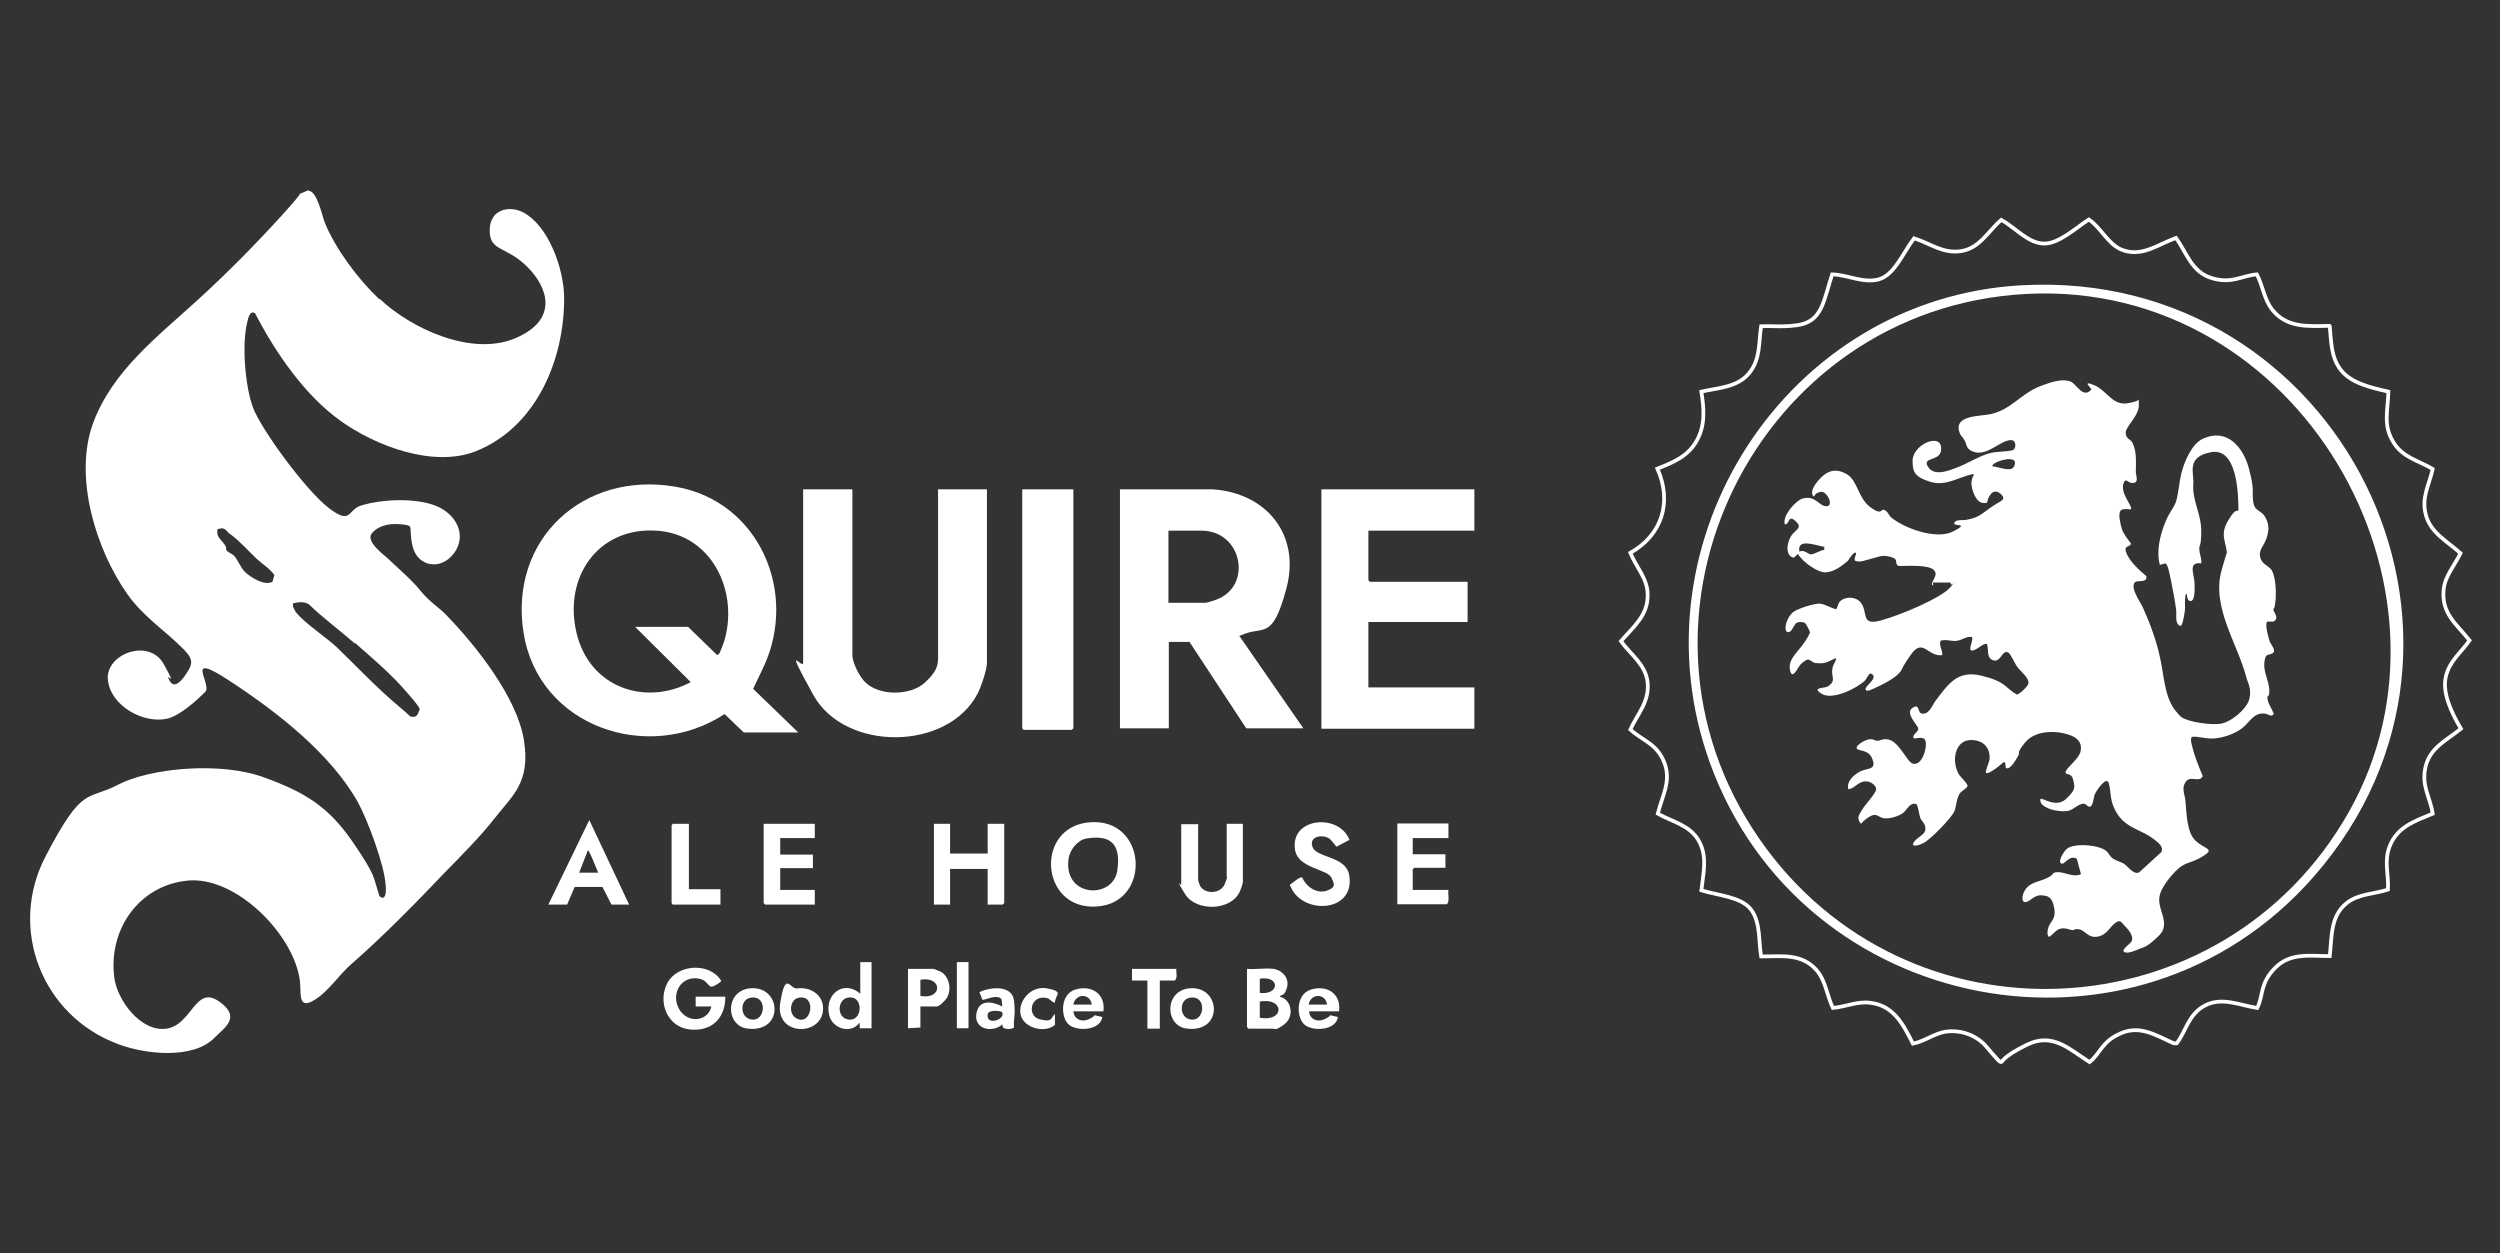 <?xml version="1.0" encoding="UTF-8"?>
<svg id="Layer_1" xmlns="http://www.w3.org/2000/svg" version="1.1" viewBox="0 0 665.2 333.4">
  <rect x="0" y="0" width="665.2" height="333.4" fill="#333333" stroke="none"/>
  <!-- Generator: Adobe Illustrator 29.0.1, SVG Export Plug-In . SVG Version: 2.1.0 Build 192)  -->
  <defs>
    <style>
      .st0 {
        fill: #fff;
      }

      .st1 {
        fill: none;
        stroke: #fff;
        stroke-miterlimit: 10;
      }
    </style>
  </defs>
  <path class="st0" d="M101,79.5c8.5,8,24.5,15.4,36.1,10.5s8.8-13.5,3.1-19.1-9.9-3.9-9.9-9.6,5.2-6.6,8.7-4.9c7,3.5,11,15.2,11.1,22.5.2,16.5-7.3,34.8-23.6,41.2-11.3,4.4-26.7-1.5-36-8.2s-17-17.7-22.6-28.5c-1.3-1-1.9,1.2-2.1,2.3-1.5,5.8-.6,17,1.5,22.7s13.9,21.9,20.1,26.7,5,.5,8.7-.6c5.6-1.7,14.4-2.1,19.9.1s8.3,7.9,4.8,12.6-9.7,3.6-11-1.8.8-5.5-3.1-5.9-6.3.8-7.6,2.2c-2.1,2.2,2.7,5.6,4.1,6.9,2.9,2.8,6.2,5.5,8.7,8.6s4.7,4.2,6.8,6.4c7.9,8.1,18.9,22,20.7,33.3s-3,14.7-7.6,20.6c-4,5.1-8.7,9.8-13.2,14.4-8.1,8.5-16.4,17-25.2,24.7-3.1,2.7-5.8,6.9-9.3,9.2-5,3.3-3.9-1.4-4.3-4.8-1.5-12.2-16.9-27.9-29.8-26.7s-21.2,12.9-19.6,25.7c.7,6.1,7.1,14.7,13.9,13.7s7.6-11.6,13.9-7.3,1.3,7.2-1.1,9.7c-5.7,5.9-18.7,4.4-25.7,1.7-20.2-7.5-29.3-30.7-19.3-49.9s10.9-14.7,19.3-19.1,27.2-6.3,39-1.9c10.7,3.9,17,7.7,23.5,17.2s5.3,9.2,7.1,14.4l.7.4c1.2,0,1-2.6.9-3.5-.3-5.2-4.8-17.3-7.4-22-7.3-13-21.8-24.2-34.2-32.3s-4.4,1-6.4,3-6.5,6.2-10,7.1c-6.4,1.5-15.2-3.4-15.9-10.3s10.9-11.2,14.8-4.3.8,2.5,1.3,3.8c1.2,3.2,3.1,1.2,4.4-.6,2.1-3,2.4-4.2-.2-6.9-5.1-5.2-10.6-8.5-15.1-14.8-8.4-11.9-14.4-31.3-9.1-45.6,5.2-13.9,17.1-22.9,27.7-32.6,7.8-7.1,15.4-14.8,22.5-22.6s3.8-5.2,5.7-6.1,1.2-.4,1.6-.4c2.1.3,3.4,6.5,4.1,8.4,2.9,7.1,8.9,15.1,14.5,20.4ZM61.3,142.2c-1.3-1-1.3-2.1-3.4-1.4-.5,2,.9,2.7,1.8,4s.2,1,.5,1.5c.4.7,1.5,1,2,1.5,1.1,1.1,1.8,3.3,3.1,4.5s5,3.7,7.2,2.5l.5-1.8c-1.3-1.8-3.2-2.9-4.8-4.4-2.4-2.3-4.1-4.3-6.8-6.4ZM94.4,171.2c-4-3.5-8.4-6.7-12.2-10.4-1.4-.8-2.6-.6-4.1-.3-.6.3.4,2.2.8,2.6,2.3,2.8,7.8,6.4,10.8,9.2,5.7,5.5,10.5,10.7,16.6,15.8s1.6,2.3,3.3,2.6,1.6-1.3,2.1-1.9c.1-.7-3.9-5.1-4.7-6-3.8-4.2-8.3-8-12.5-11.7Z"/>
  <path class="st1" d="M619.9,86.8c.4,4.1.3,8.3,3,11.7s7.7,4.6,12.6,5.7c-.1,4.9-1.5,8.9,1.3,13.4,2.5,4.2,6.7,4.9,10.5,7.2-1,4.4-3.1,7.6-1.8,12.3s5.5,6.8,9.2,10.1c-1.5,3.1-4.2,6.2-4.5,9.7-.6,6.4,3.4,9.1,6.9,13.5-2.3,3.3-5.3,5.4-6.3,9.6s1.3,9.3,4,13.9c-3.7,3-8.2,5-9.4,10.1s1.2,8,1.9,12.5c-4.8,2-9.5,3.5-11.5,8.8-1.5,4-.2,7.3-.4,11.4-3.6,1.2-7.9,1.1-11,3.6-4.4,3.5-3.9,9-4.5,14.1-5.3,0-10.5-1-14.6,3.2s-3,7.3-4.7,10.6c-4.6-.7-9.3-3-13.8-.7s-5.1,6.8-7.6,10.1h-.8c-4.6-2-8.8-4.9-14-2.7s-5.5,5.4-8.4,7.7c-5.4-3.4-9.8-8-16.7-4.6s-6.3,4.6-6.9,4.6-3.9-4.3-4.7-5c-2.7-2.5-6.4-3.6-10-3.1-3,.5-5.7,2.6-8.7,3.2-2.6-5.1-5.1-10.2-11.5-10.9-3.3-.4-6.5,1.1-9.8,1.4-1.6-3.3-1.9-7.2-4.3-10-4-4.6-9.3-3.7-14.8-3.7-.7-4-.1-9.1-2.7-12.5s-8.7-3.7-13.2-5.1c.5-4.5,1.7-9-.7-13.2-2.4-4.2-7-5-10.9-7.2,1.2-4.8,3.7-8.7,1.7-13.7s-5.8-5.7-9-8.7c2-4.3,5.1-7.4,4.6-12.5-.5-4.8-4.5-7.4-7.1-11,3.3-3.8,7.3-6.9,7.1-12.5,0-4.1-3.1-7.3-4.6-11,8.4-4.7,11.2-13.5,7.2-22.4,4.3-1.7,8.2-3.3,10.5-7.5s1.9-8.4,1.2-13c4.4-1,9.6-1.1,12.7-4.9s2.5-8.1,3.2-12.5c2.2-.1,4.4.1,6.5,0,4.6-.2,7.7-.8,9.7-5.4,1.1-2.6,1.8-5.7,2.7-8.4,4.1.1,8.4,2.5,12.5,1.3s6.4-7.1,9.3-10.9c4.4,1.4,7.7,4.2,12.6,3.4s7.1-5.3,10.6-8.3c3.5,1.9,6.9,6,11,6.3s8.6-4,12.3-6.4c3.1,2.1,5,6.3,8.4,7.9,5.5,2.4,9.8-1.2,14.8-3,2.9,4.1,4.2,9.1,9.5,10.7s7.8-.6,12-1c1.6,3,1.9,6.6,4.1,9.4,3.9,4.9,9.5,4.4,15.2,4.3ZM538,76.4c-62.3,3.4-103.7,67.7-82.6,126.3,24.2,67.1,112.5,84.2,159.8,30.3,55.7-63.5,6.9-161.2-77.2-156.6Z"/>
  <path class="st0" d="M212.4,194.9h-14.5l-5.1-4.9c-20.3,13.3-49.6,3.4-53.5-21.7-3.9-24.9,16-43,40.4-38.8,22.3,3.8,32.8,28.2,23.4,48.1s-2.2,3.5-3,5.4l12.3,11.9ZM168.9,166.8h14.2l7.4,7.2c.2.3.3.3.7.1s1.5-3.5,1.7-4.2c3.5-13.1-3.8-27.8-18.2-28.7-15.7-1-24.8,12.5-21.3,27.2s18.4,19.5,30.4,13.1l-14.8-14.7Z"/>
  <path class="st0" d="M297.9,130.2h24.7c14.3.9,23.5,12,19.7,26.3s-6.1,9.8-12,12.5-.5-.2-.4.4l16.9,24.4h-15.2l-15.1-23h-5.5v23h-13v-63.7ZM310.9,160.4h9.8c.3,0,2.4-.6,2.8-.8,9.9-3.5,7.1-18.4-3.8-18.4h-8.8v19.2Z"/>
  <path class="st0" d="M226.8,130.2v44.1c0,2.1,2,6,3.6,7.4,3.8,3.5,11.8,3.4,15.6,0s3.6-5.3,3.6-7.4v-44.1h13v46.1c0,1.9-1.5,6.3-2.4,8.1-7.9,15.5-35.4,15.7-43.8.5s-2.7-6.4-2.7-8.6v-46.1h13Z"/>
  <polygon class="st0" points="392.3 130.2 392.3 141.2 364.1 141.2 364.1 154.4 364.5 154.8 390.5 154.8 390.5 165.5 364.1 165.5 364.1 182.9 392.3 182.9 392.3 193.9 351.6 193.9 351.6 130.2 392.3 130.2"/>
  <polygon class="st0" points="285.6 130.2 285.6 193.8 285.2 194.2 272.4 194.2 272 193.8 272 130.2 285.6 130.2"/>
  <path class="st0" d="M289.9,218.8c15.4-1.3,16.6,21.4,2,22.4-15.2,1.1-16.7-21.2-2-22.4ZM289.1,223.1c-2.4.4-4.5,3.1-4.8,5.5-1.3,10.3,11.9,10.7,13,3s-2.4-9.4-8.2-8.5Z"/>
  <polygon class="st0" points="252.8 219.2 252.8 227.1 262.8 227.1 262.8 219.2 267.2 219.2 267.2 240.3 266.8 240.7 262.8 240.7 262.8 231.2 252.8 231.2 252.8 240.7 248.5 240.7 248.5 219.2 252.8 219.2"/>
  <path class="st0" d="M318.8,219.2v15c0,0,.4,1.3.5,1.5,1.4,2.4,5.6,2.1,6.6-.5s.5-1.7.5-1.8v-14.2h4.3v15.5c0,.4-.6,2.1-.8,2.5-2.3,5.2-11.6,5.4-14.5.8s-1.1-2.4-1.1-2.5v-16.2h4.3Z"/>
  <polygon class="st0" points="216.8 219.2 216.8 223 207.6 223 207.6 227.4 216.3 227.4 216.3 231 207.6 231 207.6 236.8 216.8 236.8 216.8 240.7 203.6 240.7 203.2 240.3 203.2 219.2 216.8 219.2"/>
  <path class="st0" d="M359,223.5l-3.4,1.8c-.6-.7-1.3-1.8-2.1-2.3-2-1.1-5.4-.3-4.2,2.5s8.9,2.3,9.7,7.4c1.7,10.1-13,10.7-15.8,2.5.6-.3,2.7-2.3,3.3-1.9,1,2.4,3.8,4.4,6.5,3.5s1.9-2,1.3-3.4c-1-2.4-8.9-2.5-9.7-7.4-1.5-8.8,11.9-9.9,14.5-2.6Z"/>
  <path class="st0" d="M385.4,219.2v3.8h-9.5v4.3h8.7v3.6h-8.3l-.4.4v5.5h9.5c-.2,1.2.4,2.9-.4,3.8h-13.2v-21.5h13.6Z"/>
  <path class="st0" d="M145.9,240.7l10.9-22.5,10.6,22.5h-4.7l-2.4-4.7h-7.4s-2,4.7-2,4.7h-4.9ZM159.2,232.2c-.3-.4-2.4-6.2-2.8-5.9l-2.3,5.9h5.1Z"/>
  <path class="st0" d="M189.4,267.8h-4.3v-2.6h7.9c0,5.8-3.7,9.4-9.6,8.7-5.9-.7-8.5-7.4-5.8-12.4s11.3-5.5,14.3-.5c0,.3-2.3,1.8-2.8,1.5-1-.5-1.1-1.7-3.1-2.1-4.8-.9-7.6,4.1-5.3,8.1s7.8,3.3,8.6-.8Z"/>
  <polygon class="st0" points="183.3 219.2 183.3 236.6 191.7 236.6 191.7 240.7 179 240.7 178.7 240.3 178.7 219.6 179 219.2 183.3 219.2"/>
  <path class="st0" d="M338.9,257.8c2.4.4,4.3,2.6,3.5,5.1s-1.4,1.5-1.9,2.3c3.2.7,3.9,5.2,1.4,7.2s-2.7,1.3-3.3,1.3h-6.4l-.4-.4v-15.5c2.2.2,5-.3,7,0ZM335.2,264.2c5.3.6,5.5-4.6,0-3.8v3.8ZM335.2,270.8c6.7,1.2,6.6-5.5,0-4.3v4.3Z"/>
  <path class="st0" d="M231.9,256v17.6h-3.1s-.1-1.5-.1-1.5c-2.3,3.2-7.3,1.6-8.1-2.1-1.2-5.5,3.9-9.4,8.3-5.6v-8.4h3.1ZM225.4,265.5c-2.5.6-2.8,5,0,5.7,4.3,1.1,4.6-6.8,0-5.7Z"/>
  <path class="st0" d="M244.9,267.8v5.6c-.1,0-3.3.2-3.3.2v-15.8h6.8c.1,0,1.8.7,2,.8,2.4,1.4,3,5.4,1.1,7.5s-2.4,1.7-2.9,1.7h-3.7ZM244.9,265c6,1.1,5.9-5.4,0-4.3v4.3Z"/>
  <path class="st0" d="M313,257.8c-.1,1,.4,2.3-.4,3.1h-4v12.8h-3.3v-12.8h-4.1v-3.1h11.8Z"/>
  <path class="st0" d="M293.5,269.1h-7.9c.3,2.5,2.7,3,4.7,1.8s.3-.8.8-.8l2.2.5c-.5,3.5-6.3,3.9-8.7,2.2s-2.7-8.2,1.5-9.5c4.3-1.3,8.1,1.1,7.5,5.8ZM290.5,267.3c-.4-3.1-4.4-3-4.9,0h4.9Z"/>
  <path class="st0" d="M356.2,269.1h-7.9c.3,2.5,2.7,3,4.7,1.8s.3-.8.8-.8l2.2.5c-.5,3.5-6.3,3.9-8.7,2.2s-2.7-8.2,1.5-9.5c4.3-1.3,8.1,1.1,7.5,5.8ZM353.1,267.3c-.4-3.1-4.4-3-4.9,0h4.9Z"/>
  <path class="st0" d="M266.7,272.6c-2.7,2.3-7.6,1.3-6.9-2.9s4.8-3,6.9-1.9l-.2-1.9c-1.2-1.6-4.7.4-5.1.1l-.8-2c2.8-1.4,8.7-2,9.2,2.2s-.2,4.9,0,7.1c-.2.7-3.5.8-3-.6ZM266.6,269.3c-.2-.3-3.6-.8-3.8.6-.5,3.2,5,1.3,3.8-.6Z"/>
  <path class="st0" d="M199.3,263c8.6-1.1,9.6,11.8-.3,10.7-5.9-.6-6.2-9.8.3-10.7ZM199.6,265.5c-2.7.5-2.8,5,0,5.7,4.2,1.1,4.8-6.7,0-5.7Z"/>
  <path class="st0" d="M316.2,263c8.6-1.1,9.6,11.8-.3,10.7-5.9-.6-6.2-9.8.3-10.7ZM316.5,265.5c-2.7.5-2.8,5,0,5.7,4.2,1.1,4.8-6.7,0-5.7Z"/>
  <path class="st0" d="M212.1,263c3.6-.5,7.1,1.8,6.9,5.6-.3,7.2-12.8,7.2-11.4-1.7s2.6-3.6,4.5-3.9ZM212.4,265.5c-2.5.6-2.8,5.3.5,5.8s4.1-6.8-.5-5.8Z"/>
  <path class="st0" d="M280.7,266.8c-.8-.1-1.2-.9-2-1.2-4.5-1.2-5.6,4.7-2.1,5.6s2.9-.3,4.1-1.4v2.9c-2.7,2.3-8.2.9-9.1-2.6s2.6-8,7.1-7.1,2.1,1.6,2,3.7Z"/>
  <rect class="st0" x="254.6" y="256" width="3.1" height="17.6"/>
  <path class="st0" d="M538,76.4c84.1-4.6,132.9,93.2,77.2,156.6-47.3,53.9-135.5,36.8-159.8-30.3-21.2-58.6,20.3-122.9,82.6-126.3ZM539.3,78.2c-71.8,3.7-112.3,85.7-71.1,145.1,39,56.2,123.2,52.2,156.8-7.3s-13.2-141.5-85.7-137.8Z"/>
  <path class="st0" d="M514.4,155.8c-1.4-.4,1.7-2.6.2-4.1s-6.7-1.1-9.3-1.1c-1.1-.3-.5-1.2-1-1.8s-2.3-.9-3.2-.9c-1.6.1-5.5,1.7-6.7,1.5s-.8-.3-.9-.7.9-2,0-1.6-1.4,1.7-1.9,2.2c-1.5,1.3-3.7,2.9-5.8,3s-6.1-2.7-7.4-4.9l-1.1,1c-2.6-.5-1.7-4.6-.5-6.1s2.9-1.9.9-3.7-1.5,1.1-2.8.9c-.7-2.2,2.8-6.2,4.6-6.8,3.6-1.1,4.4,2,6.5,2s.1-4.3-1.7-3.8-1.1.9-1.7,1.2c-1.6-1.4,1.5-4.8,2.7-5.7,1.9-1.5,3.8-1.5,6-.3,3,1.7,3,6.3,6.3,8.8s2.8.3,3.8.8,1.2,1.4,1.7,1.9c3.6,3,12.1,6.1,16.6,3.8s.3-1.3.3-2.1c0-1.2,2.4-.8,3.3-1,3.2-.6,3.9-1.5,6.3-3.2s3.7-1.9,3.4-2.9c-1-1.5-2.5-2.1-3.6-.3s0,2.1-1.9,1.9-3.2-4.2-2.9-5.8.7-1.2.5-1.9c-4,.8-7.3,3.4-11.5,2.1s-4.7-2.7-4.7-5.6c0-4.2,7.3-7.5,7.6-3.5s-5.3,2.2-3.5,5.1,6.3.7,8.2,0,5.4-2.8,7.8-3.5,4.4-.4,6.5-.9c1.1-.5,1-2.7-.4-2.7-3,0-6.6,4.8-10.5,2.9-1.5-.7-1.3-1.9-1.9-2.9s-1.1-1.2-1.3-2c-1.7-4.7,5.5-4.3,8.2-4.9,5.5-1.2,8-5.3,12.9-7.3s6.9-1.9,8.4-1.4,3.4,4.8,5.6,2.1l-1-1.3c-.3-.8,1.9.3,2.2.4,3.1,1.6,4.5,5.2,8.4,4.6s2.8-1.7,3,.1c.3,3.1-3.5,6-3.5,7.7s1.4,1.8,1.8,2.7c1.2,2.4.9,5.2.9,7.8,0,.9.9,2.8-.7,2.9s-1.8-1.5-2.5-.1c-1.2,2.7,2.5,6.4,1.9,7.1-.9.1-2.4-.4-2.9.6s.2,3.7.5,4.7c.5,1.4,1.5,2.6,2.4,3.8,0,1-2,.4-1.3,2.3.8,2.4,3.5,4.8,5.4,6.4.3,1.9-2.3,1-3,1.6-1.5,1.4,1.5,5.4,2.1,6.8,1.8,4,3.6,8.8,4.5,13.1,1.1,4.6,1.1,10.1,3.9,14,.3.4,1.5,1.8,1.8,2,2.1,1.4,7.7,2.1,10.2,1.8,2.9-.3,7.2-3.9,7.9-6.6s-.5-4.5-.8-5.8c-2.4-9.1-9.3-18.7-6.6-28.4s1.4-2.8,1.4-4c.2-3.3-2.1-5.1.3-9.2s2.6-2.1,2.8-2.9c0-4.5-.4-16.6-7.2-15.4s-4.6,5.6-4.8,8.2c-.4,4.7,2.1,8,2.1,12.8s-.6,3.2-.5,4.9c0,1.2.7,2.4.5,3.7-3.6-.5-1.9,2.9-1.8,5s.1,4.8-.9,5-1.1-1.3-1.1-1.8c-.7-.5-.5,3.3-.5,3.7,0,.8-.6,4.3-1,4.6s-.4,0-.7-.1c-1-.8-.5-3-.7-4.2-.3-2.3-.8-5-1.3-7.4s-.9-4.7-1.6-4.8l-1.4.4c-1-3.5,0-7.7,1.3-11s2.2-3.8,2.9-5.6.9-5.5,1.6-8.1,2.6-7.5,5.7-8.9c6.4-2.9,10.7,2.3,12.2,8s.8,5.7,1.1,8.6,2.2,2.3,3.3,4.4.9,3.7.2,5.7-2.1,2.9-1.6,4.9,2.4,2.2,3.1,3.5c1.1,2,1.2,6.3.9,8.6s-.6,1.2-.5,1.8c0,.8,1.8,2.2,0,3.2h-1.6c-.8.5.3,4.3.6,5.2s1.9,2.5.8,3.2-1.9-.2-2.2,2.4,1.2,4.9,1.3,7.2-.5,1.5-.5,2.2c0,1.5,1.3,3,1.7,4.4-.7.9-1.4,0-2.2-.1-3.2-.5-4.2,2.4-6.4,4s-5.3,2.5-7.6,2.6-5.2-.9-5.7-.3c-.3.8,0,1.6.2,2.4.6,2.6,1.8,5.5,2.8,7.9-1,2.1-3.7-.8-4.9,2.2-.6,1.5.2,3,.3,4.4.3,3.2.3,8.5,2.8,10.7s4.9,2,2.2,3.8-4.3,1.7-6.1,2.9-5.4,5.4-5.8,8c-.7,3.6,3.2,7.2-.2,10.5s-4.1,3-5,3.4-3.3,1.5-4.2.9,1.6-2.1,2-2.9c.6-1.4-.9-3.1-1.9-4.1s-1.1-1.6-2.2-.9c-1.7,1-2.3,3.3-4.9,3.8s-3.3-1.6-4.9-1.9-1.1.2-1.7.2-1.6-.5-2.6-.5c-1.9,0-2.4,1.5-3.8,2.3-.6-.5-.4-1.4-.3-2.1.5-2.2,2.2-2.3,1.7-5.5s-2-3.3-2.7-3.4c-2.6-.5-3.4,1.4-4.8,1.7s-1-1.9-.5-2.8c1.3-2.5,3.8-2.5,5.9-3.5s1.5-1.3,2.1-1.5c2.3-.7,4.7,1.5,7.1.4l-1.1-4.1c-1.8-1.1-3.2,1.3-3.8,1.3-1.7,0,.3-3.3,1.2-4,1.9-1.4,6.7-1,8.9-.2s2.1,1.8,3,2.6,2.2,1,3.2,1.6,2.6,3.1,4.1,2.3l5.9-5.4c.6-1.3-.6-2.3-1.6-3.1-4-3.3-8.6-3-11.1-8.9-1-2.3-.7-4.2-1.3-6.3s-3.3,2-3.7,2.9-.3,2.4-1.1,3.3c-.9.2-1.1-.6-1.6-.7-1.2-.4-3,1.5-4.2,1.8s-3.7.1-5.2-.5-2.6-1.3-2.4-2.6c.5-.5,4.1,2.5,6.8,0s2.4-3.2,1.9-5.2-2.1-1-2-2,3.6-3.5,4-5.5c.7-3.3-2.4-4.4-5-4.9s-7.3-.5-9.8,2.6-1.2,2.4-1.8,3.5-2.3,4-3.3,3.2c-.1-.3,0-1.8-.6-1.5-.7.6-1.4,1.2-2.1,1.7-4.7,3.3-1.6-.9-1.6-2.9,0-2.8-1.7-4.5-4.5-4.7-4.9-.3-5.7,5.7-3.7,9.1.4.7,2.5,2.6,2.3,3.2s-1.6,1.2-2.1,2c-.9,1.5-.8,3.2-1.4,4.7s-6.3,7.5-8.2,8.4-1.9.7-2.8.6c0-1.8,3.2-2.5,3.3-4.2s-1.1-2.2-1.4-3.2-.6-3.5-1.1-3.6c-1.6-.4-2.4,1.5-3.3,2.3s-3.6,1.8-5.3,1.5-1.8-1.7-4.1-.2-1.7,2.3-2.4,1,.4-2.3.8-3.1c.7-1.3,3.8-4.4,3.7-5.5s-1.6-2-2.7-2c-2.2,0-2.9,1.9-4.7,2.1-.6-2.1,1.6-4,3.3-4.8s3.9-.4,3.3-2.6c-.6-2.3-1.8-2.6-3.8-3.1s1.5-2.7,2.8-2.8,1.4.4,2,.4c1.1,0,1.6-.7,3.2-.3,2.9.8,4.8,6,6.4,6.4,2.8.7,4.2-5.8,3-6.6s-2.7.4-2.9-.4,1.3-1.4,1.3-2.3-3.6-4.1-1.6-5.5,1.4,1.1,2.4,1.4c2,.6,2.9-2.1,3.7-3.2,3.5-4.6,5.9-8.4,12.4-6.8s6.1,3.1,9.3,5c.7,0,3-2.2,3.1-2.9.3-1.5-2-3.2-2.9-4.4s-1.8-3.6-2.5-3.9c-1.6-.8-1.9,2.7-3.9,2.1s-1.2-3.2-1.7-4.3c-.9-.6-3.2,2.2-4.3,1.6-.6-.4.7-2.6.3-3.5-1.4-.3-2.6.8-4,1s-3-.5-4.4,0c-.4,1.4.6,2.5.5,3.8-3.8.6-5.1-4.7-8.3-.2s-1.9,3.8-3.7,5.5-7,4-7.4,4.1-.9.2-1-.3c-.2-1,3.7-3.1,1.4-4.2-.6,0-1.1,1.3-1.5,1.8-2.1,2.1-8.7,5.4-11.6,3.6s.9-1.4,1.7-2c2.2-1.5.9-2.4,1.1-4.3s1.1-2.1,1-3.2c-1.1.4-2,1.1-3.2,1.3s-1.7,0-2.3,0-1.4-1-2-.9-1.7,1-2,1.4c-.6.6-2.1,4.2-2.7,1.5s1.5-4.4,3.1-6.5,2.2-3.5,2.2-3.7-1-2.1-1.2-2.3c-.5-.5-1.7-.5-2.3-.2s-1.2,1.8-1.6,2.2c-1.1.8-1.5-.1-1.4-1.2s.9-3,2.1-3.9,5.7-2.3,7-2.2,2.8,1.1,4.3,1.5c.6-.6.4-1.3,1-2,1.4-1.5,4.2-1.4,5.5.1,2.2,2.6-.1,6.4,5.4,4.9s16-6,18.4-8.7.4-.5.5-.8l-.4-.6h-4.6ZM530.2,124.1c1.4,0,4.9,1.7,5.7,0,1.8-3.8-6.6-1-5.7,0ZM485.4,146.3v-.8c-2.1-.3-7.4-2.5-6.6,1.3,1.1-.7,2.2.6,3,.7s2.7-1.2,3.7-1.2Z"/>
</svg>